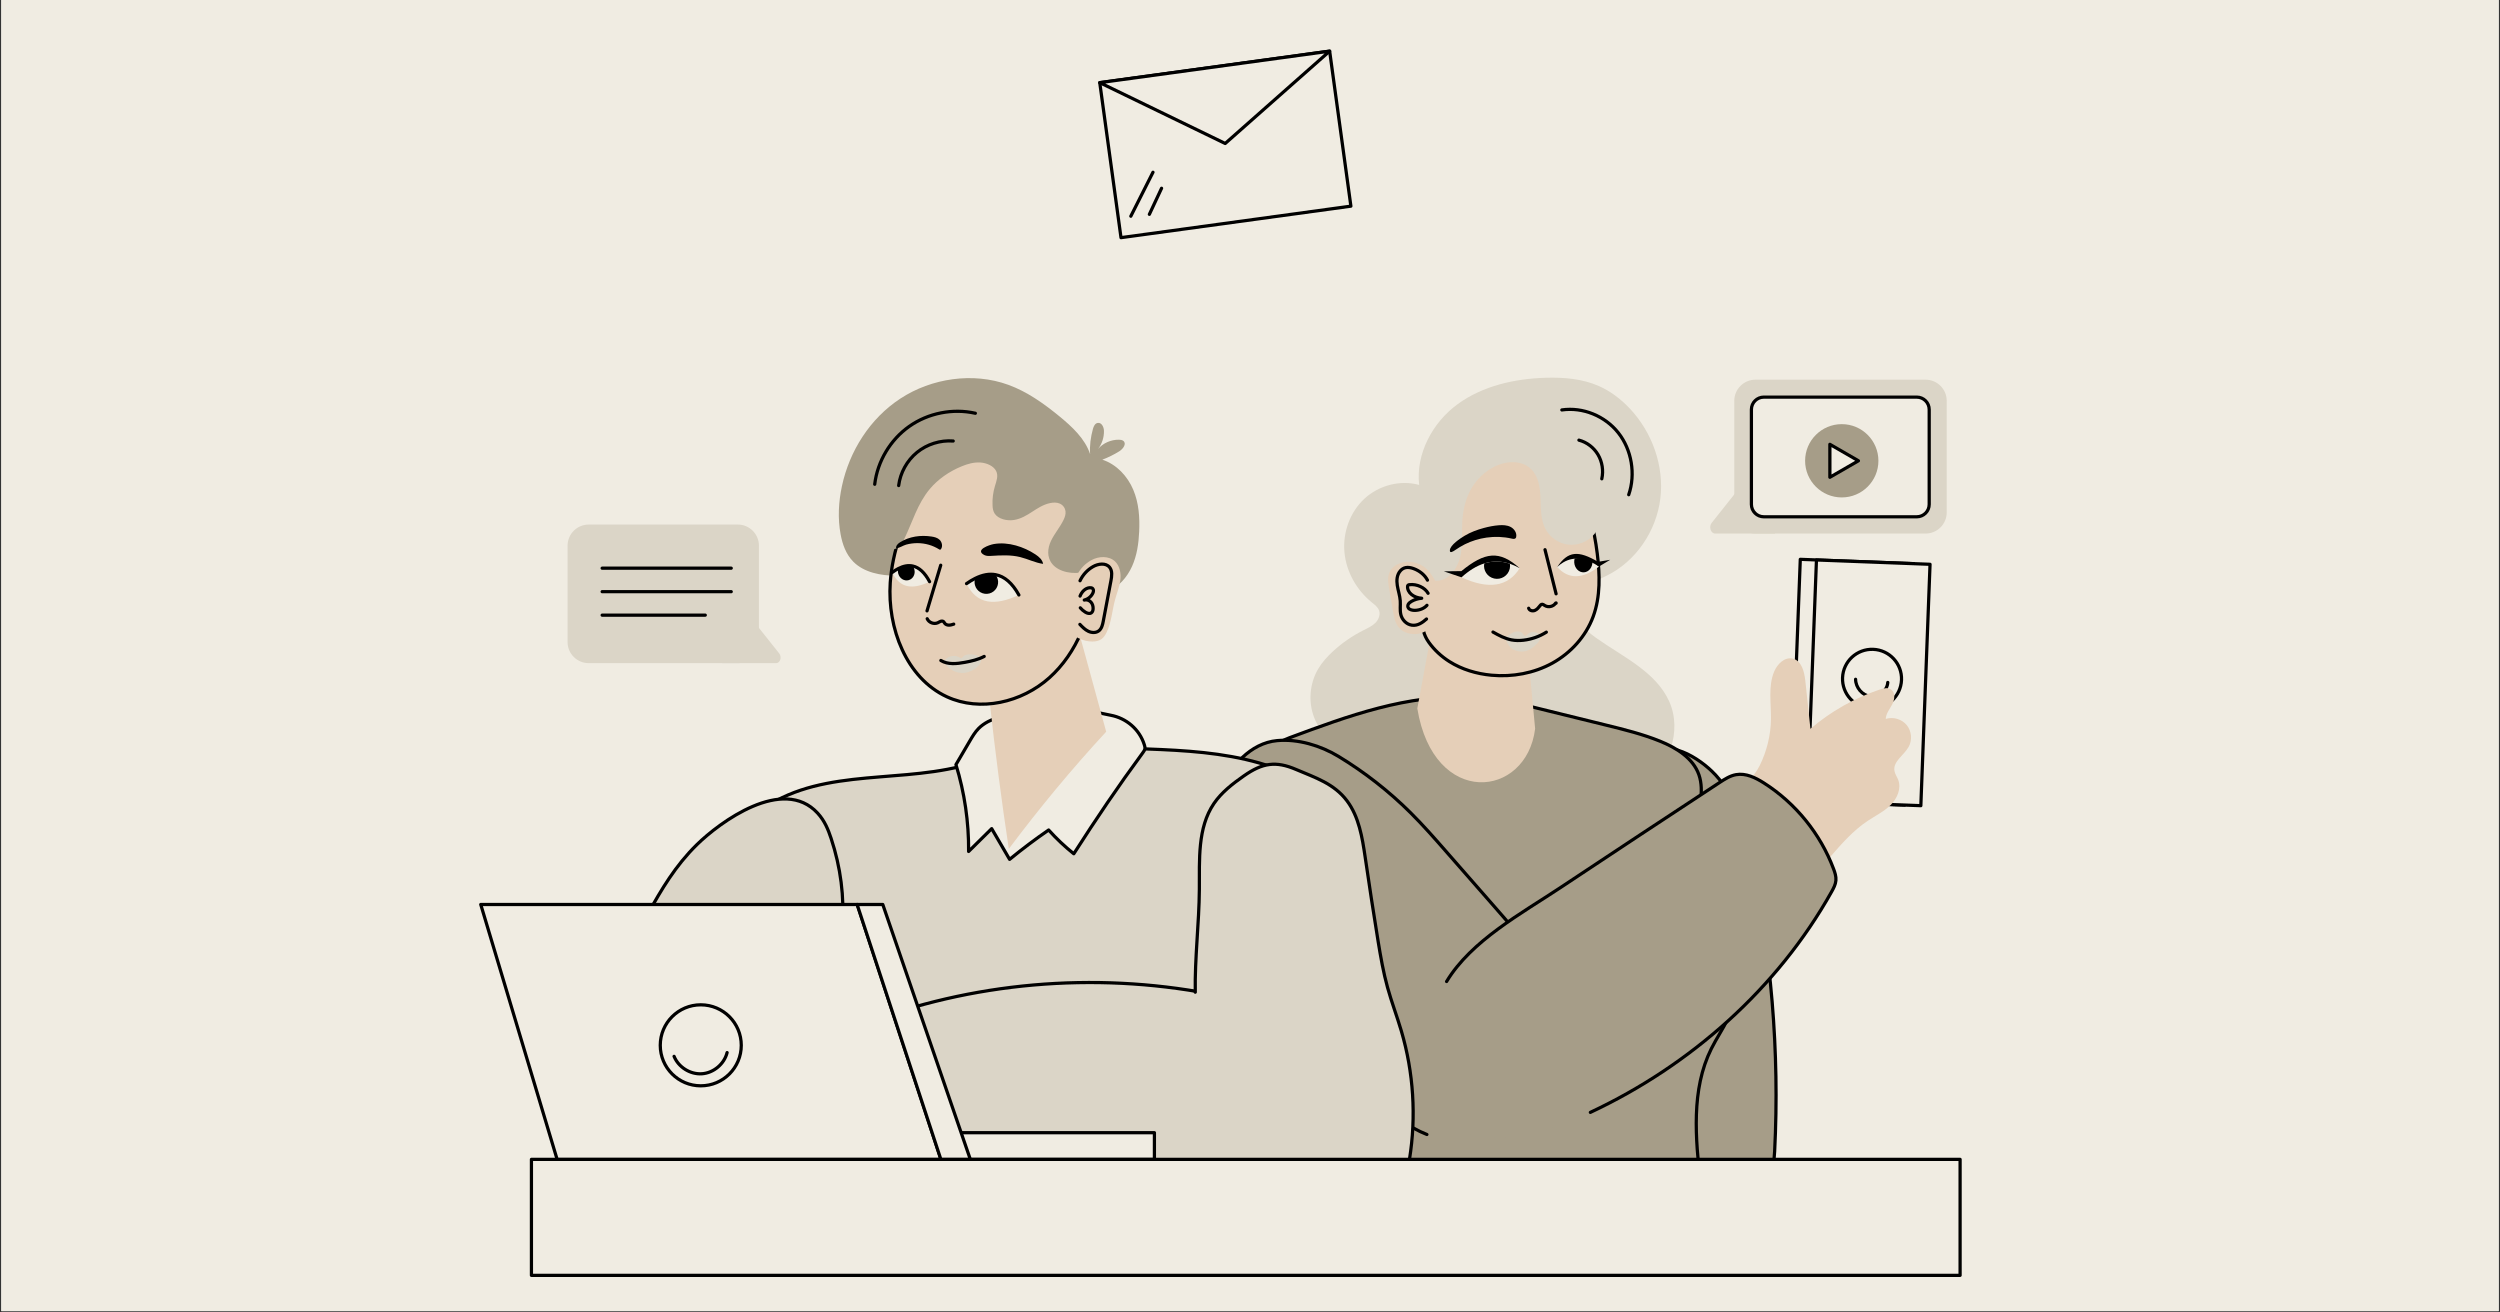 <svg xmlns="http://www.w3.org/2000/svg" xmlns:xlink="http://www.w3.org/1999/xlink" width="1200" viewBox="0 0 900 472.5" height="630" preserveAspectRatio="xMidYMid meet"><rect x="0" y="0" width="900" height="472.5" fill="#333333" stroke="none"/><defs><clipPath id="e946522597"><path d="M 0.477 0 L 899.523 0 L 899.523 472 L 0.477 472 Z M 0.477 0 " clip-rule="nonzero"></path></clipPath></defs><g clip-path="url(#e946522597)"><path fill="#ffffff" d="M 0.477 0 L 899.523 0 L 899.523 472 L 0.477 472 Z M 0.477 0 " fill-opacity="1" fill-rule="nonzero"></path><path fill="#f0ece2" d="M 0.477 0 L 899.523 0 L 899.523 472 L 0.477 472 Z M 0.477 0 " fill-opacity="1" fill-rule="nonzero"></path></g><path stroke-linecap="round" transform="matrix(0.583, 0, 0, 0.583, 610.071, 346.891)" fill-opacity="1" fill="#a69d88" fill-rule="nonzero" stroke-linejoin="round" d="M 10.57 -118.851 C 24.381 -105.664 29.872 -86.162 34.008 -67.518 C 47.323 -7.429 52.512 54.457 49.401 115.921 C 49.092 121.961 48.415 128.639 43.924 132.688 C 40.974 135.349 36.918 136.335 33.002 137.019 C 10.202 140.968 -13.839 137.394 -34.501 126.976 C -40.602 123.892 -46.723 119.91 -49.666 113.742 C -51.926 109.009 -52.033 103.572 -52.086 98.329 C -52.516 51.595 -51.436 4.847 -48.848 -41.814 C -47.259 -70.441 -44.759 -100.2 -30.231 -124.912 C -20.792 -140.968 -0.089 -129.022 10.57 -118.851 Z M 10.57 -118.851 " stroke="#000000" stroke-width="2" stroke-opacity="1" stroke-miterlimit="4"></path><path fill="#dbd5c7" d="M 590.68 282.535 C 600.969 277.047 605.711 263.074 600.891 252.457 C 596.027 241.746 584.199 236.469 574.613 229.648 C 572.281 227.992 570.004 226.156 568.457 223.75 C 566.914 221.344 566.184 218.266 567.148 215.574 C 568.758 211.09 574.023 209.391 578.305 207.305 C 588.918 202.129 596.312 191.16 597.73 179.438 C 599.148 167.719 594.77 155.562 586.652 146.992 C 583.488 143.652 579.758 140.801 575.547 138.953 C 569.625 136.352 563 135.805 556.535 135.992 C 545.324 136.312 533.859 138.879 524.785 145.469 C 515.711 152.055 509.625 163.438 510.895 174.578 C 504.082 172.672 496.383 174.727 491.191 179.531 C 486.004 184.336 483.375 191.672 483.992 198.719 C 484.605 205.766 488.355 212.414 493.855 216.867 C 494.875 217.695 496.008 218.523 496.457 219.758 C 497.023 221.328 496.27 223.121 495.078 224.289 C 493.887 225.457 492.324 226.148 490.832 226.895 C 486.871 228.887 483.184 231.43 479.918 234.43 C 477.859 236.324 475.949 238.414 474.531 240.828 C 471.469 246.035 470.918 252.652 473.09 258.293 C 475.258 263.934 480.094 268.48 485.859 270.293 C 495.707 273.395 505.176 279.996 514.688 284.012 C 537.266 293.543 563.797 293.238 586.148 283.188 C 587.434 282.609 589.438 283.199 590.68 282.535 Z M 590.68 282.535 " fill-opacity="1" fill-rule="nonzero"></path><path stroke-linecap="round" transform="matrix(0.583, 0, -0, 0.583, 575.575, 162.291)" fill="none" stroke-linejoin="round" d="M -22.831 -25.237 C -9.899 -27.111 3.806 -21.551 12.055 -11.089 C 20.311 -0.619 22.83 14.384 18.463 27.11 " stroke="#000000" stroke-width="2" stroke-opacity="1" stroke-miterlimit="4"></path><path stroke-linecap="round" transform="matrix(0.583, 0, -0, 0.583, 572.858, 165.411)" fill="none" stroke-linejoin="round" d="M -7.625 -11.938 C -2.777 -10.686 1.548 -7.396 4.157 -2.985 C 6.766 1.425 7.626 6.902 6.502 11.944 " stroke="#000000" stroke-width="2" stroke-opacity="1" stroke-miterlimit="4"></path><path stroke-linecap="round" transform="matrix(0.583, 0, 0, 0.583, 535.131, 342.186)" fill-opacity="1" fill="#a69d88" fill-rule="nonzero" stroke-linejoin="round" d="M 132.216 144.149 C 129.078 115.964 126.236 85.957 138.88 60.575 C 142.044 54.219 146.107 48.34 149.171 41.931 C 157.806 23.883 157.745 1.914 149.023 -16.087 C 142.145 -30.273 130.118 -42.468 128.053 -58.095 C 126.531 -69.573 130.714 -80.95 132.196 -92.434 C 132.893 -97.824 132.967 -103.435 131.163 -108.564 C 127.55 -118.855 117.246 -125.17 107.136 -129.266 C 96.315 -133.651 84.925 -136.46 73.582 -139.249 C 57.445 -143.224 41.308 -147.2 25.178 -151.169 C 13.352 -154.085 1.988 -155.681 -10.173 -156.344 C -48.4 -158.423 -85.541 -144.84 -121.408 -131.465 C -121.522 -131.418 -121.636 -131.378 -121.757 -131.331 C -142.929 -123.434 -157.034 -103.288 -157.215 -80.688 C -157.805 -6.071 -153.461 68.271 -140.394 141.849 C -139.054 149.411 -129.453 149.773 -121.777 150.142 C -73.95 152.455 -26.122 154.761 21.705 157.074 C 35.703 157.751 49.748 158.422 63.7 157.141 C 77.282 155.894 90.617 152.81 103.904 149.733 C 113.163 147.588 122.958 146.294 132.216 144.149 Z M 132.216 144.149 " stroke="#000000" stroke-width="2" stroke-opacity="1" stroke-miterlimit="4"></path><path fill="#e5cfb8" d="M 515.047 229.047 C 515.047 229.047 510.234 255.051 510.234 255.051 C 516.105 290.938 549.523 287.531 552.648 262.336 C 552.648 262.336 550.32 237.715 550.32 237.715 C 550.32 237.715 515.047 229.047 515.047 229.047 Z M 515.047 229.047 " fill-opacity="1" fill-rule="nonzero"></path><path fill="#e5cfb8" d="M 521.754 238.117 C 526.285 240.992 531.578 242.551 536.918 243.055 C 544.453 243.762 552.234 242.355 558.859 238.695 C 565.48 235.039 570.887 229.082 573.512 221.984 C 576.176 214.789 575.945 206.855 574.992 199.242 C 573.93 190.797 571.965 182.301 567.598 174.996 C 563.23 167.688 556.184 161.66 547.824 160.055 C 538.105 158.191 527.844 162.664 521.254 170.047 C 514.664 177.43 511.414 187.332 510.512 197.188 C 509.719 205.867 510.832 214.352 511.832 222.953 C 512.219 226.258 512.371 228.375 514.391 231.211 C 516.355 233.965 518.898 236.309 521.754 238.117 Z M 521.754 238.117 " fill-opacity="1" fill-rule="nonzero"></path><path stroke-linecap="round" transform="matrix(0.583, 0, -0, 0.583, 542.949, 209.374)" fill="none" stroke-linejoin="round" d="M -55.678 -20.897 C -57.027 -6 -55.119 8.561 -53.398 23.322 C -52.732 29.001 -52.469 32.628 -49.002 37.494 C -45.628 42.219 -41.263 46.24 -36.361 49.343 C -28.582 54.274 -19.497 56.953 -10.333 57.808 C 2.6 59.018 15.954 56.6 27.322 50.321 C 38.684 44.036 47.959 33.809 52.46 21.626 C 57.028 9.275 56.629 -4.341 54.982 -17.406 C 53.16 -31.9 49.784 -46.481 42.284 -59.015 " stroke="#000000" stroke-width="2" stroke-opacity="1" stroke-miterlimit="4"></path><path fill="#dbd5c7" d="M 520.02 208.402 C 523.418 206.75 525.301 202.93 525.938 199.176 C 526.57 195.422 526.207 191.574 526.422 187.773 C 526.66 183.531 527.656 179.273 529.824 175.637 C 531.695 172.504 534.422 169.902 537.621 168.188 C 541.883 165.902 547.66 165.457 551.148 168.824 C 553.848 171.426 554.445 175.516 554.586 179.281 C 554.727 183.047 554.602 187.004 556.324 190.348 C 557.941 193.48 561.176 195.703 564.652 196.074 C 568.129 196.445 571.754 194.957 573.984 192.238 C 576.539 189.117 577.152 184.785 576.852 180.746 C 576.141 171.141 570.578 162.031 562.398 157.074 C 554.219 152.117 543.641 151.445 534.91 155.328 C 529.5 157.73 524.918 161.695 520.723 165.898 C 517.777 168.852 514.941 172.004 513.059 175.738 C 511.91 178.02 511.141 180.473 510.449 182.934 C 508.652 189.355 507.59 196.305 509.074 202.922 C 510.098 207.5 515.621 210.535 520.02 208.402 Z M 520.02 208.402 " fill-opacity="1" fill-rule="nonzero"></path><path fill="#000000" d="M 544.242 193.902 C 544.738 194.02 545.367 194.109 545.668 193.695 C 545.754 193.574 545.797 193.43 545.828 193.285 C 546.117 191.855 545.145 190.395 543.855 189.715 C 542.562 189.031 541.035 188.98 539.582 189.09 C 537.766 189.227 535.969 189.59 534.211 190.059 C 531.793 190.703 529.41 191.586 527.258 192.875 C 525.836 193.73 522.043 196.184 521.949 198.094 C 521.887 199.363 523.145 198.504 523.816 198.055 C 524.969 197.289 526.113 196.547 527.359 195.934 C 529.801 194.73 532.438 193.918 535.133 193.535 C 538.156 193.102 541.262 193.207 544.242 193.902 Z M 544.242 193.902 " fill-opacity="1" fill-rule="nonzero"></path><path stroke-linecap="round" transform="matrix(0.583, 0, -0, 0.583, 558.197, 205.833)" fill="none" stroke-linejoin="round" d="M -3.42 -13.617 C -1.185 -4.527 1.091 4.55 3.42 13.619 " stroke="#000000" stroke-width="2" stroke-opacity="1" stroke-miterlimit="4"></path><path stroke-linecap="round" transform="matrix(0.583, 0, -0, 0.583, 555.293, 218.561)" fill="none" stroke-linejoin="round" d="M -8.527 0.69 C -8.098 2.151 -6.127 2.633 -4.719 2.049 C -3.318 1.466 -2.346 0.185 -1.401 -1.009 C -1.187 -1.277 -0.952 -1.559 -0.631 -1.686 C 0.1 -1.968 0.824 -1.365 1.488 -0.956 C 3.587 0.357 6.671 -0.314 8.044 -2.366 C 8.125 -2.487 8.239 -2.634 8.386 -2.601 C 8.527 -2.561 8.406 -2.272 8.326 -2.393 " stroke="#000000" stroke-width="2" stroke-opacity="1" stroke-miterlimit="4"></path><path fill="#dbd5c7" d="M 554.898 229.156 C 554.387 228.277 553.445 227.66 552.434 227.543 C 551.426 227.43 550.367 227.816 549.672 228.559 C 549.504 228.742 549.32 228.961 549.074 228.969 C 548.695 228.984 548.5 228.551 548.293 228.234 C 547.637 227.238 546.168 227.133 545.051 227.562 C 543.934 227.988 543.012 228.805 541.949 229.344 C 542.262 231.227 543.293 233.043 544.988 233.91 C 546.688 234.773 548.797 234.781 550.5 233.926 C 551.293 233.531 551.988 232.969 552.641 232.371 C 553.285 231.781 553.91 231.141 554.281 230.352 C 554.434 230.031 554.836 229.508 554.898 229.156 Z M 554.898 229.156 " fill-opacity="1" fill-rule="nonzero"></path><path stroke-linecap="round" transform="matrix(0.583, 0, -0, 0.583, 547.076, 229.084)" fill="none" stroke-linejoin="round" d="M -16.47 -2.659 C -12.849 -0.616 -9.121 1.414 -5.038 2.191 C -2.604 2.659 -0.096 2.658 2.364 2.383 C 7.358 1.825 12.225 0.114 16.468 -2.583 " stroke="#000000" stroke-width="2" stroke-opacity="1" stroke-miterlimit="4"></path><path fill="#f0ece2" d="M 526.133 207.836 C 532.887 201.738 539.836 199.84 547.082 204.562 C 542.832 211.344 535.766 212.262 526.133 207.836 Z M 526.133 207.836 " fill-opacity="1" fill-rule="nonzero"></path><path fill="#000000" d="M 547.086 204.562 C 545.898 203.879 544.723 203.348 543.566 202.961 C 540.371 201.879 537.297 201.898 534.332 202.832 C 531.508 203.719 528.777 205.441 526.133 207.836 C 526.133 207.836 519.77 205.68 519.77 205.68 C 519.77 205.68 526.094 205.598 526.094 205.598 C 534.586 198.668 539.809 198.004 547.086 204.562 Z M 547.086 204.562 " fill-opacity="1" fill-rule="nonzero"></path><path fill="#000000" d="M 543.508 204.734 C 542.934 207.262 540.422 208.84 537.898 208.27 C 535.43 207.711 533.859 205.305 534.332 202.832 C 537.297 201.898 540.371 201.879 543.566 202.961 C 543.656 203.531 543.645 204.133 543.508 204.734 Z M 543.508 204.734 " fill-opacity="1" fill-rule="nonzero"></path><path fill="#f0ece2" d="M 575.648 203.941 C 569.934 200.211 564.801 199.66 560.594 204.117 C 564.695 208.68 569.742 208.48 575.648 203.941 Z M 575.648 203.941 " fill-opacity="1" fill-rule="nonzero"></path><path fill="#000000" d="M 560.598 204.117 C 561.301 203.457 562.02 202.906 562.758 202.473 C 564.781 201.258 566.91 200.887 569.121 201.215 C 571.227 201.527 573.41 202.477 575.648 203.941 C 575.648 203.941 579.68 201.523 579.68 201.523 C 579.68 201.523 575.293 202.258 575.293 202.258 C 568.234 198.117 564.508 198.273 560.598 204.117 Z M 560.598 204.117 " fill-opacity="1" fill-rule="nonzero"></path><path fill="#000000" d="M 566.723 202.453 C 566.84 204.535 568.398 206.141 570.207 206.039 C 571.977 205.938 573.324 204.25 573.27 202.223 C 571.324 201.07 569.203 200.625 566.879 201.035 C 566.754 201.477 566.695 201.957 566.723 202.453 Z M 566.723 202.453 " fill-opacity="1" fill-rule="nonzero"></path><path fill="#e5cfb8" d="M 515.367 225.387 C 514.266 226.723 512.613 227.777 510.637 228.141 C 508.664 228.504 506.371 228.113 504.746 226.965 C 502.516 225.383 501.961 222.84 501.566 220.539 C 501.074 217.684 500.578 214.828 500.086 211.973 C 499.742 209.977 499.406 207.891 500.203 206.062 C 500.988 204.27 502.887 202.887 505.184 202.43 C 507.484 201.977 510.129 202.465 512.129 203.711 C 514.398 205.129 515.684 207.312 516.875 209.402 C 516.367 210.777 516.805 212.457 516.957 213.934 C 517.328 217.621 517.789 222.449 515.367 225.387 Z M 515.367 225.387 " fill-opacity="1" fill-rule="nonzero"></path><path stroke-linecap="round" transform="matrix(0.583, 0, -0, 0.583, 508.31, 214.766)" fill="none" stroke-linejoin="round" d="M 9.56 -10.133 C 7.971 -13.271 4.752 -15.938 0.91 -17.304 C -0.632 -17.853 -2.349 -18.201 -3.897 -17.879 C -5.298 -17.597 -6.418 -16.792 -7.229 -15.847 C -9.366 -13.366 -9.56 -10.013 -9.063 -6.856 C -8.572 -3.705 -7.458 -0.568 -7.236 2.583 C -7.027 5.479 -7.569 8.362 -6.851 11.238 C -6.14 14.114 -3.651 17.136 -0.098 17.658 C 3.576 18.2 6.599 15.96 8.978 13.847 " stroke="#000000" stroke-width="2" stroke-opacity="1" stroke-miterlimit="4"></path><path stroke-linecap="round" transform="matrix(0.583, 0, -0, 0.583, 510.362, 214.952)" fill="none" stroke-linejoin="round" d="M 6.424 -2.341 C 4.512 -5.866 -0.584 -8.225 -5.069 -7.653 C -5.397 -7.613 -5.732 -7.553 -5.947 -7.358 C -6.141 -7.184 -6.195 -6.936 -6.221 -6.694 C -6.429 -4.877 -5.449 -2.94 -3.779 -1.58 C -2.11 -0.213 0.197 0.591 2.476 0.718 C 0.157 0.906 -2.055 1.591 -3.879 2.677 C -4.663 3.147 -5.387 3.71 -5.795 4.435 C -6.197 5.159 -6.237 6.077 -5.687 6.808 C -4.883 7.88 -3.159 8.228 -1.678 8.194 C 1.292 8.133 4.081 6.959 5.736 5.068 " stroke="#000000" stroke-width="2" stroke-opacity="1" stroke-miterlimit="4"></path><path fill="#a69d88" d="M 570.168 379.125 C 568.688 387.004 567.145 395.062 563.109 401.988 C 559.07 408.918 551.98 414.617 543.965 414.746 C 539.801 414.812 535.781 413.41 531.723 412.473 C 525.715 411.082 519.445 410.676 513.695 408.449 C 510.48 407.203 507.508 405.414 504.566 403.613 C 490.059 394.711 475.93 385.195 462.23 375.094 C 453.488 368.648 444.676 361.684 439.48 352.145 C 435.121 344.137 433.645 334.883 433.039 325.781 C 432.113 311.844 433.164 297.449 438.898 284.711 C 442.863 275.902 450.125 267.461 459.746 266.582 C 467.242 265.898 475.414 268.371 481.848 272.27 C 491.262 277.973 499.996 284.801 507.801 292.559 C 512.359 297.086 516.594 301.922 520.824 306.758 C 526.371 313.094 531.918 319.43 537.465 325.762 C 548.559 338.438 559.816 351.355 566.719 366.719 C 568.547 370.785 570.988 374.742 570.168 379.125 Z M 570.168 379.125 " fill-opacity="1" fill-rule="nonzero"></path><path stroke-linecap="round" transform="matrix(0.578, 0.071, -0.071, 0.578, 499.185, 338.244)" fill="none" stroke-linejoin="round" d="M 39.402 116.557 C 33.665 115.107 28.227 112.681 22.84 110.229 C -3.736 98.098 -29.794 84.844 -55.243 70.501 C -71.483 61.351 -87.952 51.329 -98.79 36.166 C -107.898 23.437 -112.349 7.982 -115.284 -7.395 C -119.776 -30.944 -120.997 -55.684 -113.893 -78.583 C -108.982 -94.424 -98.37 -110.316 -82.165 -113.826 C -69.545 -116.557 -55.107 -114.055 -43.332 -108.759 C -26.103 -101.013 -9.797 -91.215 5.122 -79.626 C 13.834 -72.867 22.059 -65.508 30.277 -58.162 C 41.051 -48.529 51.825 -38.896 62.598 -29.27 C 84.146 -10.004 106.026 9.653 120.998 34.38 " stroke="#000000" stroke-width="2" stroke-opacity="1" stroke-miterlimit="4"></path><path stroke-linecap="round" transform="matrix(0.58, -0.051, 0.051, 0.58, 666.89, 245.59)" fill-opacity="1" fill="#f0ece2" fill-rule="nonzero" stroke-linejoin="round" d="M 25.49 78.498 C 25.49 78.498 -44.233 69.679 -44.233 69.679 C -44.233 69.679 -25.488 -78.498 -25.488 -78.498 C -25.488 -78.498 44.235 -69.679 44.235 -69.679 C 44.235 -69.679 25.49 78.498 25.49 78.498 Z M 25.49 78.498 " stroke="#000000" stroke-width="2" stroke-opacity="1" stroke-miterlimit="4"></path><path stroke-linecap="round" transform="matrix(0.58, -0.051, 0.051, 0.58, 672.712, 245.814)" fill-opacity="1" fill="#f0ece2" fill-rule="nonzero" stroke-linejoin="round" d="M 25.493 78.496 C 25.493 78.496 -44.229 69.677 -44.229 69.677 C -44.229 69.677 -25.492 -78.494 -25.492 -78.494 C -25.492 -78.494 44.231 -69.676 44.231 -69.676 C 44.231 -69.676 25.493 78.496 25.493 78.496 Z M 25.493 78.496 " stroke="#000000" stroke-width="2" stroke-opacity="1" stroke-miterlimit="4"></path><path stroke-linecap="round" transform="matrix(0.58, -0.051, 0.051, 0.58, 673.93, 244.377)" fill-opacity="1" fill="#f0ece2" fill-rule="nonzero" stroke-linejoin="round" d="M 18.098 2.286 C 16.833 12.283 7.707 19.365 -2.29 18.1 C -12.287 16.835 -19.362 7.703 -18.098 -2.287 C -16.833 -12.285 -7.707 -19.36 2.291 -18.102 C 12.288 -16.837 19.363 -7.705 18.098 2.286 Z M 18.098 2.286 " stroke="#000000" stroke-width="2" stroke-opacity="1" stroke-miterlimit="4"></path><path stroke-linecap="round" transform="matrix(0.58, -0.051, 0.051, 0.58, 673.911, 247.649)" fill="none" stroke-linejoin="round" d="M -9.627 -6.207 C -10.027 -1.101 -6.367 4.139 -1.349 5.17 C 3.668 6.208 9.277 2.553 10.024 -2.516 " stroke="#000000" stroke-width="2" stroke-opacity="1" stroke-miterlimit="4"></path><path fill="#e5cfb8" d="M 637.551 258.953 C 637.637 253.164 636.477 247.102 638.703 241.754 C 639.84 239.023 642.508 236.414 645.391 237.098 C 648.609 237.859 649.578 241.898 649.93 245.188 C 650.535 250.918 651.145 256.645 651.754 262.371 C 659.039 256.148 667.523 251.332 676.605 248.27 C 677.969 247.809 679.574 247.414 680.77 248.219 C 682.387 249.309 682.121 251.801 681.223 253.527 C 680.32 255.258 678.949 256.867 678.875 258.812 C 681.527 257.957 684.656 258.879 686.422 261.031 C 688.191 263.188 688.477 266.438 687.121 268.867 C 685.43 271.891 681.414 274.117 682.004 277.527 C 682.203 278.68 682.938 279.66 683.355 280.75 C 684.551 283.859 682.996 287.445 680.637 289.797 C 678.277 292.145 675.211 293.625 672.434 295.469 C 661.945 302.434 655.754 314.508 645.41 321.691 C 644.34 322.438 643.164 323.145 641.859 323.219 C 639.047 323.383 637.004 320.688 635.512 318.297 C 630.824 310.773 620.965 297.191 625.031 287.844 C 626.949 283.438 631.324 280.023 633.512 275.574 C 636.043 270.418 637.465 264.703 637.551 258.953 Z M 637.551 258.953 " fill-opacity="1" fill-rule="nonzero"></path><path fill="#a69d88" d="M 513.012 381.336 C 513.012 390.984 516.023 401.676 524.375 406.504 C 527.809 408.492 531.816 409.273 535.777 409.52 C 548.488 410.305 560.949 405.891 572.484 400.492 C 608.629 383.57 639.949 355.844 659.445 321.02 C 660.156 319.75 660.867 318.422 660.988 316.973 C 661.105 315.547 660.645 314.141 660.141 312.801 C 655.406 300.156 646.473 289.129 635.09 281.871 C 632.062 279.941 628.559 278.215 625.023 278.844 C 622.863 279.23 620.961 280.461 619.125 281.664 C 599.945 294.234 580.797 306.863 561.691 319.547 C 547.723 328.82 529.637 338.566 520.715 353.324 C 515.648 361.695 513.012 371.562 513.012 381.336 Z M 513.012 381.336 " fill-opacity="1" fill-rule="nonzero"></path><path stroke-linecap="round" transform="matrix(0.58, -0.051, 0.051, 0.58, 591.411, 340.151)" fill="none" stroke-linejoin="round" d="M -41.385 100.336 C 22.944 76.811 80.634 34.091 119.182 -22.532 C 120.588 -24.597 122.002 -26.761 122.426 -29.221 C 122.84 -31.641 122.262 -34.114 121.601 -36.48 C 115.397 -58.8 101.773 -78.997 83.397 -93.109 C 78.51 -96.861 72.777 -100.337 66.639 -99.784 C 62.888 -99.452 59.452 -97.633 56.133 -95.851 C 21.46 -77.228 -13.167 -58.5 -47.73 -39.673 C -73 -25.9 -105.38 -11.949 -122.841 11.948 " stroke="#000000" stroke-width="2" stroke-opacity="1" stroke-miterlimit="4"></path><path fill="#dbd5c7" d="M 265.598 238.738 C 265.598 238.738 211.945 238.738 211.945 238.738 C 207.738 238.738 204.324 235.328 204.324 231.121 C 204.324 231.121 204.324 196.453 204.324 196.453 C 204.324 192.246 207.738 188.836 211.945 188.836 C 211.945 188.836 265.598 188.836 265.598 188.836 C 269.805 188.836 273.215 192.246 273.215 196.453 C 273.215 196.453 273.215 231.121 273.215 231.121 C 273.215 235.328 269.805 238.738 265.598 238.738 Z M 265.598 238.738 " fill-opacity="1" fill-rule="nonzero"></path><path fill="#dbd5c7" d="M 259.965 238.738 C 259.965 238.738 279.402 238.738 279.402 238.738 C 280.84 238.738 281.559 236.551 280.543 235.27 C 280.543 235.27 269.113 220.887 269.113 220.887 C 269.113 220.887 259.965 238.738 259.965 238.738 Z M 259.965 238.738 " fill-opacity="1" fill-rule="nonzero"></path><path stroke-linecap="round" transform="matrix(0.583, 0, 0, 0.583, 204.18, 188.691)" fill="none" stroke-linejoin="round" d="M 21.607 27.199 C 21.607 27.199 101.306 27.199 101.306 27.199 " stroke="#000000" stroke-width="2" stroke-opacity="1" stroke-miterlimit="4"></path><path stroke-linecap="round" transform="matrix(0.583, 0, 0, 0.583, 204.18, 188.691)" fill="none" stroke-linejoin="round" d="M 21.607 41.7 C 21.607 41.7 101.306 41.7 101.306 41.7 " stroke="#000000" stroke-width="2" stroke-opacity="1" stroke-miterlimit="4"></path><path stroke-linecap="round" transform="matrix(0.583, 0, 0, 0.583, 204.18, 188.691)" fill="none" stroke-linejoin="round" d="M 21.607 56.201 C 21.607 56.201 85.276 56.201 85.276 56.201 " stroke="#000000" stroke-width="2" stroke-opacity="1" stroke-miterlimit="4"></path><path stroke-linecap="round" transform="matrix(0.583, 0, 0, 0.583, 376.578, 350.216)" fill-opacity="1" fill="#dbd5c7" fill-rule="nonzero" stroke-linejoin="round" d="M 142.932 128.275 C 140.518 132.022 135.457 132.787 131.012 133.162 C 107.44 135.126 83.795 136.038 60.156 136.957 C -8.669 139.612 -77.487 142.273 -146.311 144.935 C -155.999 145.31 -167.081 144.271 -173.758 137.245 C -174.382 137.889 -175.012 138.525 -175.635 139.169 C -179.644 80.427 -181.019 21.511 -179.752 -37.351 C -179.336 -56.82 -178.612 -76.409 -174.482 -95.442 C -173.939 -97.95 -173.289 -100.524 -171.693 -102.522 C -170.359 -104.184 -168.475 -105.304 -166.605 -106.316 C -127.587 -127.314 -78.144 -115.736 -37.134 -132.509 C -24.772 -137.571 -12.296 -145.308 0.871 -143.075 C 47.981 -135.084 95.004 -142.552 140.15 -126.905 C 139.318 -111.861 139.781 -99.109 139.989 -84.045 C 140.968 -13.699 181.018 69.117 142.932 128.275 Z M 142.932 128.275 " stroke="#000000" stroke-width="2" stroke-opacity="1" stroke-miterlimit="4"></path><path stroke-linecap="round" transform="matrix(0.583, 0, 0, 0.583, 378.184, 281.587)" fill-opacity="1" fill="#f0ece2" fill-rule="nonzero" stroke-linejoin="round" d="M -25.254 47.658 C -17.478 41.282 -9.439 35.228 -1.153 29.523 C 3.607 34.826 8.809 39.74 14.374 44.198 C 28.131 22.711 41.861 2.378 56.985 -18.164 C 57.582 -18.968 58.199 -19.826 58.306 -20.825 C 58.393 -21.576 58.172 -22.327 57.944 -23.044 C 57.931 -23.105 57.911 -23.165 57.89 -23.225 C 54.92 -32.645 46.849 -39.53 37.134 -41.347 C 30.98 -42.5 24.859 -44.035 18.671 -45.007 C 1.757 -47.662 -15.808 -46.006 -31.925 -40.247 C -36.47 -38.625 -41.016 -36.607 -44.401 -33.174 C -46.62 -30.922 -48.25 -28.16 -49.845 -25.431 C -52.694 -20.57 -55.544 -15.71 -58.393 -10.849 C -53.07 6.487 -50.422 24.642 -50.569 42.777 C -50.569 42.777 -36.323 28.685 -36.323 28.685 C -32.75 34.94 -28.828 41.403 -25.254 47.658 Z M -25.254 47.658 " stroke="#000000" stroke-width="2" stroke-opacity="1" stroke-miterlimit="4"></path><path fill="#e5cfb8" d="M 398.227 263.418 C 395.543 253.609 392.855 243.801 390.172 233.992 C 389.293 230.785 388.414 227.574 387.395 224.406 C 376.414 230.633 365.488 237.875 357.812 247.898 C 357.195 248.703 356.586 249.555 356.355 250.543 C 356.16 251.387 356.25 252.266 356.344 253.125 C 358.262 270.66 360.535 288.156 363.172 305.598 C 374.188 290.902 385.766 276.91 398.227 263.418 Z M 398.227 263.418 " fill-opacity="1" fill-rule="nonzero"></path><path fill="#dbd5c7" d="M 631.957 192.082 C 631.957 192.082 693.203 192.082 693.203 192.082 C 697.41 192.082 700.82 188.672 700.82 184.465 C 700.82 184.465 700.82 144.301 700.82 144.301 C 700.82 140.094 697.41 136.684 693.203 136.684 C 693.203 136.684 631.957 136.684 631.957 136.684 C 627.75 136.684 624.34 140.094 624.34 144.301 C 624.34 144.301 624.34 184.465 624.34 184.465 C 624.34 188.672 627.75 192.082 631.957 192.082 Z M 631.957 192.082 " fill-opacity="1" fill-rule="nonzero"></path><path fill="#dbd5c7" d="M 639.047 192.082 C 639.047 192.082 617.473 192.082 617.473 192.082 C 615.875 192.082 615.074 189.652 616.203 188.234 C 616.203 188.234 628.891 172.262 628.891 172.262 C 628.891 172.262 639.047 192.082 639.047 192.082 Z M 639.047 192.082 " fill-opacity="1" fill-rule="nonzero"></path><path stroke-linecap="round" transform="matrix(0.583, 0, 0, 0.583, 662.508, 164.506)" fill-opacity="1" fill="#f0ece2" fill-rule="nonzero" stroke-linejoin="round" d="M 47.224 36.949 C 47.224 36.949 -47.224 36.949 -47.224 36.949 C -51.461 36.949 -54.893 33.51 -54.893 29.273 C -54.893 29.273 -54.893 -29.274 -54.893 -29.274 C -54.893 -33.511 -51.461 -36.95 -47.224 -36.95 C -47.224 -36.95 47.224 -36.95 47.224 -36.95 C 51.461 -36.95 54.894 -33.511 54.894 -29.274 C 54.894 -29.274 54.894 29.273 54.894 29.273 C 54.894 33.51 51.461 36.949 47.224 36.949 Z M 47.224 36.949 " stroke="#000000" stroke-width="2" stroke-opacity="1" stroke-miterlimit="4"></path><path fill="#a69d88" d="M 676.227 165.887 C 676.227 173.172 670.32 179.078 663.035 179.078 C 655.75 179.078 649.84 173.172 649.84 165.887 C 649.84 158.602 655.75 152.691 663.035 152.691 C 670.32 152.691 676.227 158.602 676.227 165.887 Z M 676.227 165.887 " fill-opacity="1" fill-rule="nonzero"></path><path stroke-linecap="round" transform="matrix(0.583, 0, 0, 0.583, 663.893, 165.886)" fill-opacity="1" fill="#f0ece2" fill-rule="nonzero" stroke-linejoin="round" d="M 8.812 0.001 C 8.812 0.001 -8.813 -10.175 -8.813 -10.175 C -8.813 -10.175 -8.813 10.178 -8.813 10.178 C -8.813 10.178 8.812 0.001 8.812 0.001 Z M 8.812 0.001 " stroke="#000000" stroke-width="2" stroke-opacity="1" stroke-miterlimit="4"></path><path stroke-linecap="round" transform="matrix(0.583, 0, 0, 0.583, 441.115, 51.98)" fill-opacity="1" fill="#f0ece2" fill-rule="nonzero" stroke-linejoin="round" d="M 77.537 38.14 C 77.537 38.14 -64.417 57.589 -64.417 57.589 C -64.417 57.589 -77.537 -38.14 -77.537 -38.14 C -77.537 -38.14 64.417 -57.588 64.417 -57.588 C 64.417 -57.588 77.537 38.14 77.537 38.14 Z M 77.537 38.14 " stroke="#000000" stroke-width="2" stroke-opacity="1" stroke-miterlimit="4"></path><path stroke-linecap="round" transform="matrix(0.583, 0, 0, 0.583, 437.294, 35.032)" fill-opacity="1" fill="#f0ece2" fill-rule="nonzero" stroke-linejoin="round" d="M -70.979 -9.053 C -70.979 -9.053 70.975 -28.501 70.975 -28.501 C 70.975 -28.501 6.481 28.504 6.481 28.504 C 6.481 28.504 -70.979 -9.053 -70.979 -9.053 Z M -70.979 -9.053 " stroke="#000000" stroke-width="2" stroke-opacity="1" stroke-miterlimit="4"></path><path stroke-linecap="round" transform="matrix(0.583, 0, 0, 0.583, 411.084, 69.925)" fill-opacity="1" fill="#f0ece2" fill-rule="nonzero" stroke-linejoin="round" d="M -6.841 13.571 C -6.841 13.571 6.842 -13.574 6.842 -13.574 " stroke="#000000" stroke-width="2" stroke-opacity="1" stroke-miterlimit="4"></path><path stroke-linecap="round" transform="matrix(0.583, 0, 0, 0.583, 415.97, 72.468)" fill-opacity="1" fill="#f0ece2" fill-rule="nonzero" stroke-linejoin="round" d="M -3.769 8.053 C -3.769 8.053 3.766 -8.05 3.766 -8.05 " stroke="#000000" stroke-width="2" stroke-opacity="1" stroke-miterlimit="4"></path><path fill="#a69d88" d="M 372.039 193.211 C 355.613 198.281 340.047 207.23 322.672 207.254 C 317.074 207.258 311.027 206.098 307.172 202.195 C 304.547 199.531 303.281 195.926 302.621 192.363 C 301.551 186.598 301.875 180.668 303.102 174.969 C 305.801 162.422 313.129 150.664 324.227 143.426 C 335.324 136.184 350.246 133.887 363.016 138.543 C 369.816 141.023 375.754 145.273 381.285 149.793 C 385.961 153.613 390.605 157.93 392.441 163.484 C 392.219 160.426 392.648 157.352 393.457 154.402 C 393.711 153.457 394.211 152.367 395.238 152.246 C 396.609 152.082 397.387 153.758 397.422 155.07 C 397.488 157.406 396.738 159.742 395.312 161.625 C 397.09 159.523 399.926 158.262 402.801 158.293 C 403.359 158.301 403.961 158.367 404.395 158.711 C 405.684 159.727 404.312 161.613 402.934 162.473 C 401.02 163.664 398.977 164.676 396.844 165.484 C 402.004 167.18 405.922 171.477 407.957 176.27 C 409.992 181.059 410.344 186.32 410.102 191.441 C 409.902 195.707 409.293 200.012 407.523 203.914 C 405.758 207.82 402.727 211.316 398.641 213.082 C 395.918 214.258 392.824 214.625 389.824 214.309 C 384.59 213.75 379.609 211.059 376.41 207.066 C 373.211 203.07 371.156 198.09 372.039 193.211 Z M 372.039 193.211 " fill-opacity="1" fill-rule="nonzero"></path><path fill="#e5cfb8" d="M 320.52 209.77 C 319.438 226.094 326.316 244.074 340.887 250.805 C 352.883 256.344 367.84 252.859 377.781 243.934 C 387.723 235.004 392.945 221.453 393.754 208.004 C 394.387 197.453 392.414 186.578 386.984 177.617 C 381.555 168.656 372.453 161.809 362.195 160.391 C 337.125 156.922 321.938 188.391 320.52 209.77 Z M 320.52 209.77 " fill-opacity="1" fill-rule="nonzero"></path><path stroke-linecap="round" transform="matrix(0.576, 0.091, -0.091, 0.576, 356.913, 208.269)" fill="none" stroke-linejoin="round" d="M -3.847 -82.58 C -47.276 -81.757 -64.611 -24.354 -61.297 12.276 C -58.767 40.24 -42.297 68.883 -15.797 76.397 C 6.021 82.58 30.446 72.673 44.914 54.883 C 59.38 37.087 64.61 12.718 62.385 -10.299 " stroke="#000000" stroke-width="2" stroke-opacity="1" stroke-miterlimit="4"></path><path fill="#dbd5c7" d="M 346.812 236.289 C 346.57 236.562 346.348 236.934 345.984 236.938 C 345.77 236.941 345.582 236.801 345.398 236.688 C 343.582 235.512 340.824 236.234 339.812 238.148 C 341.141 240.852 344.25 242.562 347.246 242.238 C 349.355 242.012 353.047 240.105 353.199 237.617 C 353.328 235.465 348.016 234.938 346.812 236.289 Z M 346.812 236.289 " fill-opacity="1" fill-rule="nonzero"></path><path stroke-linecap="round" transform="matrix(0.576, 0.091, -0.091, 0.576, 346.421, 237.604)" fill="none" stroke-linejoin="round" d="M -13.011 2.353 C -8.342 4.291 -3.009 2.859 1.763 1.184 C 5.711 -0.206 9.657 -1.778 13.014 -4.29 " stroke="#000000" stroke-width="2" stroke-opacity="1" stroke-miterlimit="4"></path><path stroke-linecap="round" transform="matrix(0.576, 0.091, -0.091, 0.576, 336.193, 211.695)" fill="none" stroke-linejoin="round" d="M 1.981 -14.578 C 0.657 -4.86 -0.661 4.856 -1.978 14.579 " stroke="#000000" stroke-width="2" stroke-opacity="1" stroke-miterlimit="4"></path><path stroke-linecap="round" transform="matrix(0.576, 0.091, -0.091, 0.576, 338.472, 224.295)" fill="none" stroke-linejoin="round" d="M -8.345 -1.368 C -6.954 0.823 -3.663 1.511 -1.502 0.064 C -0.962 -0.299 -0.493 -0.767 0.076 -1.074 C 0.651 -1.388 1.392 -1.512 1.937 -1.157 C 2.248 -0.948 2.458 -0.608 2.718 -0.336 C 3.422 0.387 4.534 0.592 5.527 0.435 C 6.528 0.284 7.445 -0.186 8.35 -0.641 " stroke="#000000" stroke-width="2" stroke-opacity="1" stroke-miterlimit="4"></path><path fill="#000000" d="M 354.332 199.805 C 355.121 200.215 356.059 200.168 356.949 200.113 C 360.391 199.895 363.895 199.715 367.246 200.543 C 370.043 201.23 372.664 202.609 375.516 202.992 C 375.277 201.508 374.016 200.422 372.762 199.59 C 370.605 198.16 368.219 197.07 365.723 196.375 C 363.133 195.656 360.363 195.391 357.703 195.871 C 356.297 196.125 350.773 197.938 354.332 199.805 Z M 354.332 199.805 " fill-opacity="1" fill-rule="nonzero"></path><path fill="#a69d88" d="M 351.254 157.273 C 346.863 157.941 343.012 159.816 339.262 161.664 C 337.055 162.75 334.84 163.84 332.832 165.137 C 329.871 167.047 327.434 169.574 325.34 172.395 C 323.734 174.559 322.34 176.836 321.199 179.211 C 320.02 181.676 319.117 184.242 318.547 186.875 C 317.98 189.477 317.777 192.125 317.891 194.801 C 317.938 195.844 317.648 196.746 318.762 197.449 C 319.805 198.105 321.57 197.953 322.559 197.48 C 324.098 196.742 324.898 195.332 325.555 193.977 C 328.496 187.934 330.262 181.371 334.73 176.039 C 337.641 172.562 341.648 169.727 346.309 167.832 C 348.344 167.008 350.586 166.352 352.93 166.5 C 355.273 166.652 357.73 167.777 358.613 169.578 C 359.477 171.332 358.715 173.207 358.184 174.969 C 357.5 177.227 357.207 179.582 357.316 181.945 C 357.359 182.965 357.492 184.02 358.117 184.941 C 359.402 186.84 362.484 187.594 365.004 187.199 C 367.527 186.801 369.609 185.523 371.574 184.25 C 373.535 182.977 375.543 181.645 378.016 181.113 C 379.152 180.867 380.438 180.816 381.52 181.293 C 382.73 181.828 383.445 182.945 383.582 184.027 C 383.715 185.109 383.355 186.168 382.883 187.152 C 381.633 189.777 379.602 192.09 378.359 194.719 C 377.117 197.344 376.781 200.555 378.812 203.035 C 381.27 206.031 386.492 206.91 390.492 205.832 C 391.766 205.492 392.938 204.996 394.02 204.395 C 394.707 204.012 395.359 203.586 395.98 203.133 C 397.461 202.043 398.773 200.777 399.973 199.484 C 402.598 196.656 404.945 193.379 404.637 189.332 C 404.527 187.91 404.168 186.477 403.727 185.074 C 402.547 181.312 400.766 177.762 398.066 174.855 C 397.805 174.57 397.535 174.293 397.258 174.016 C 395.48 172.258 393.441 170.66 391.402 169.086 C 387.742 166.258 383.973 163.414 379.496 161.57 C 375.609 159.969 371.359 159.188 367.164 158.422 C 365.77 158.168 364.359 157.914 362.945 157.691 C 359.016 157.07 355.062 156.699 351.254 157.273 Z M 351.254 157.273 " fill-opacity="1" fill-rule="nonzero"></path><path fill="#e5cfb8" d="M 392.926 201.641 C 395.582 200.18 399.207 200.039 401.41 202.117 C 403.176 203.789 403.625 206.469 403.316 208.879 C 403.004 211.293 402.055 213.566 401.418 215.914 C 400.352 219.844 400.141 224.043 398.352 227.703 C 397.902 228.621 397.332 229.52 396.496 230.105 C 395.527 230.777 394.301 230.969 393.125 230.953 C 390.391 230.914 387.688 229.82 385.695 227.945 C 386.129 219.031 383.695 206.711 392.926 201.641 Z M 392.926 201.641 " fill-opacity="1" fill-rule="nonzero"></path><path stroke-linecap="round" transform="matrix(0.576, 0.091, -0.091, 0.576, 393.485, 214.863)" fill="none" stroke-linejoin="round" d="M -9.469 -8.564 C -8.36 -12.418 -6.032 -15.907 -2.905 -18.416 C 0.005 -20.748 4.536 -22.101 7.294 -19.59 C 9.402 -17.669 9.465 -14.428 9.378 -11.578 C 9.378 -11.578 8.601 13.786 8.601 13.786 C 8.53 16.05 8.372 18.532 6.812 20.176 C 5.245 21.815 2.656 22.094 0.479 21.46 C -1.692 20.819 -3.548 19.421 -5.353 18.05 " stroke="#000000" stroke-width="2" stroke-opacity="1" stroke-miterlimit="4"></path><path stroke-linecap="round" transform="matrix(0.576, 0.091, -0.091, 0.576, 391.317, 216.127)" fill="none" stroke-linejoin="round" d="M -4.636 -1.939 C -4.033 -4.654 -2.247 -7.358 0.467 -7.97 C 1.115 -8.119 1.868 -8.123 2.395 -7.704 C 3.162 -7.105 3.143 -5.935 2.877 -4.997 C 2.222 -2.735 0.497 -0.807 -1.685 0.08 C -0.33 -0.582 1.383 -0.268 2.556 0.673 C 3.729 1.615 4.399 3.104 4.546 4.601 C 4.642 5.509 4.523 6.519 3.878 7.164 C 2.923 8.122 1.307 7.861 0.057 7.332 C -1.18 6.808 -2.339 6.088 -3.354 5.202 " stroke="#000000" stroke-width="2" stroke-opacity="1" stroke-miterlimit="4"></path><path fill="#000000" d="M 338.082 197.766 C 338.203 197.84 338.336 197.922 338.477 197.891 C 338.605 197.863 338.711 197.746 338.789 197.625 C 339.445 196.629 339.098 195.16 338.301 194.367 C 337.504 193.574 336.391 193.309 335.32 193.148 C 331.477 192.574 327.371 193.078 323.934 195.277 C 323.281 195.695 322.449 196.465 322.602 197.375 C 323.688 197.371 325.105 196.363 326.23 196.059 C 327.582 195.695 328.965 195.52 330.34 195.527 C 333.055 195.551 335.746 196.297 338.082 197.766 Z M 338.082 197.766 " fill-opacity="1" fill-rule="nonzero"></path><path fill="#f0ece2" d="M 321.219 206.07 C 327.004 202.012 331.48 203.121 334.641 209.402 C 328.543 212.367 323.863 211.773 321.219 206.07 Z M 321.219 206.07 " fill-opacity="1" fill-rule="nonzero"></path><path stroke-linecap="round" transform="matrix(0.576, 0.091, -0.091, 0.576, 328.204, 206.004)" fill="none" stroke-linejoin="round" d="M 11.826 4.033 C 8.016 -1.013 4.083 -3.664 0.038 -3.875 C -2.763 -4.037 -5.608 -3.052 -8.515 -0.917 C -9.611 -0.12 -10.714 0.848 -11.825 1.98 " stroke="#000000" stroke-width="2" stroke-opacity="1" stroke-miterlimit="4"></path><path fill="#000000" d="M 329.168 204.977 C 329.625 206.691 328.695 208.43 327.098 208.855 C 325.5 209.285 323.832 208.238 323.375 206.52 C 323.207 205.898 323.223 205.27 323.387 204.703 C 325.254 203.738 326.98 203.43 328.578 203.777 C 328.844 204.121 329.047 204.523 329.168 204.977 Z M 329.168 204.977 " fill-opacity="1" fill-rule="nonzero"></path><path fill="#f0ece2" d="M 347.961 210.102 C 356.211 204.586 362.488 205.949 366.793 214.188 C 358.125 218.262 351.547 217.59 347.961 210.102 Z M 347.961 210.102 " fill-opacity="1" fill-rule="nonzero"></path><path stroke-linecap="round" transform="matrix(0.576, 0.091, -0.091, 0.576, 357.756, 209.741)" fill="none" stroke-linejoin="round" d="M 16.51 5.122 C 11.363 -1.478 5.955 -4.867 0.3 -5.006 C -3.607 -5.117 -7.625 -3.702 -11.769 -0.755 C -13.332 0.354 -14.914 1.682 -16.509 3.23 " stroke="#000000" stroke-width="2" stroke-opacity="1" stroke-miterlimit="4"></path><path fill="#000000" d="M 359.184 208.461 C 359.789 210.723 358.438 213.047 356.176 213.652 C 353.914 214.254 351.59 212.91 350.984 210.645 C 350.766 209.824 350.805 208.996 351.051 208.242 C 353.703 206.918 356.145 206.469 358.383 206.887 C 358.75 207.336 359.027 207.863 359.184 208.461 Z M 359.184 208.461 " fill-opacity="1" fill-rule="nonzero"></path><path stroke-linecap="round" transform="matrix(0.576, 0.091, -0.091, 0.576, 332.9, 161.262)" fill="none" stroke-linejoin="round" d="M -26.998 26.961 C -27.531 12.69 -21.759 -1.706 -11.519 -11.655 C -1.273 -21.613 13.276 -26.961 27.527 -26.026 " stroke="#000000" stroke-width="2" stroke-opacity="1" stroke-miterlimit="4"></path><path stroke-linecap="round" transform="matrix(0.576, 0.091, -0.091, 0.576, 333.259, 166.769)" fill="none" stroke-linejoin="round" d="M -14.346 16.205 C -14.601 8.216 -11.683 0.168 -6.359 -5.796 C -1.035 -11.76 6.638 -15.563 14.607 -16.202 " stroke="#000000" stroke-width="2" stroke-opacity="1" stroke-miterlimit="4"></path><path fill="#dbd5c7" d="M 499.059 418.793 C 500.137 409.414 500.766 399.43 496.504 391.012 C 493.703 385.48 489.023 381.145 484.164 377.293 C 479.852 373.875 475.297 370.73 470.387 368.234 C 464.285 365.129 457.711 363.066 451.094 361.316 C 409.961 350.43 365.785 351.305 325.117 363.809 C 329.125 377.156 328.531 393.02 326.508 406.809 C 326.25 408.574 325.957 410.461 326.703 412.082 C 327.156 413.07 327.957 413.859 328.793 414.559 C 333.406 418.422 339.359 420.23 345.18 421.754 C 379.078 430.641 414.297 433.066 449.297 434.793 C 456.559 435.152 463.844 435.48 471.094 434.91 C 476.73 434.469 482.414 433.453 487.457 430.898 C 492.5 428.344 498.418 424.406 499.059 418.793 Z M 499.059 418.793 " fill-opacity="1" fill-rule="nonzero"></path><path stroke-linecap="round" transform="matrix(0.58, 0.061, -0.061, 0.58, 402.464, 391.366)" fill="none" stroke-linejoin="round" d="M 136.946 -38.602 C 128.974 -43.666 120.638 -48.227 111.81 -51.611 C 100.841 -55.823 89.252 -58.163 77.643 -59.975 C 5.488 -71.214 -69.762 -61.833 -136.946 -33.222 C -127.722 -11.153 -125.904 16.024 -126.896 39.922 C -127.02 42.989 -127.184 46.255 -125.621 48.889 C -124.67 50.501 -123.163 51.699 -121.611 52.743 C -113.047 58.514 -102.562 60.538 -92.355 62.106 C -32.906 71.216 27.644 69.068 87.695 65.766 C 100.155 65.083 112.649 64.342 124.922 62.074 " stroke="#000000" stroke-width="2" stroke-opacity="1" stroke-miterlimit="4"></path><path fill="#dbd5c7" d="M 484.934 288.371 C 489.215 294.098 490.395 301.496 491.445 308.57 C 492.945 318.703 494.449 328.832 496.113 338.938 C 497.027 344.496 497.992 350.055 499.496 355.484 C 500.957 360.77 502.922 365.906 504.469 371.168 C 508.859 386.062 509.867 401.945 507.395 417.277 C 507.02 419.609 506.539 421.992 505.277 423.992 C 503.707 426.473 501.113 428.086 498.605 429.613 C 493.688 432.609 488.438 435.703 482.68 435.699 C 479.012 435.691 475.461 434.41 472.145 432.84 C 458.418 426.344 447.461 414.688 440.543 401.172 C 433.621 387.652 430.574 372.367 430.32 357.184 C 430.113 344.824 431.699 332.504 431.789 320.145 C 431.863 309.543 431.07 298.059 437.035 289.297 C 439.797 285.242 443.773 282.191 447.785 279.375 C 454.555 274.621 459.344 273.957 466.59 277.055 C 473.438 279.98 480.258 282.113 484.934 288.371 Z M 484.934 288.371 " fill-opacity="1" fill-rule="nonzero"></path><path stroke-linecap="round" transform="matrix(0.583, 0, 0, 0.583, 469.99, 351.785)" fill="none" stroke-linejoin="round" d="M -68.083 9.266 C -68.438 -11.946 -65.716 -33.091 -65.562 -54.303 C -65.435 -72.498 -66.796 -92.208 -56.558 -107.245 C -51.818 -114.204 -44.994 -119.44 -38.109 -124.274 C -26.49 -132.433 -18.271 -133.572 -5.835 -128.256 C 5.918 -123.235 17.623 -119.574 25.648 -108.841 C 32.996 -99.006 35.02 -86.308 36.824 -74.167 C 39.398 -56.776 41.979 -39.393 44.835 -22.049 C 46.404 -12.509 48.06 -2.969 50.641 6.35 C 53.148 15.42 56.52 24.236 59.175 33.267 C 66.711 58.83 68.44 86.089 64.197 112.402 C 63.553 116.405 62.728 120.494 60.563 123.927 C 57.868 128.184 53.416 130.953 49.112 133.574 " stroke="#000000" stroke-width="2" stroke-opacity="1" stroke-miterlimit="4"></path><path stroke-linecap="round" transform="matrix(0.583, 0, 0, 0.583, 252.348, 358.604)" fill-opacity="1" fill="#dbd5c7" fill-rule="nonzero" stroke-linejoin="round" d="M -2.534 -93.534 C -15.822 -80.494 -24.504 -65.725 -32.642 -51.003 C -59.968 -1.546 -82.481 49.546 -87.804 101.986 C -88.327 107.141 -88.615 112.551 -85.183 117.211 C -80.262 123.908 -68.872 127.468 -57.89 129.453 C -20.3 136.257 19.63 130.445 57.609 124.619 C 60.76 124.136 64.092 123.586 66.351 122.078 C 69.059 120.261 69.549 117.519 69.871 114.992 C 74.309 79.527 72.968 43.794 78.76 8.409 C 81.569 -8.726 86.048 -25.762 87.295 -42.971 C 88.615 -61.213 86.276 -79.562 80.356 -97.409 C 78.566 -102.812 76.394 -108.249 72.043 -112.989 C 50.663 -136.259 11.565 -107.371 -2.534 -93.534 Z M -2.534 -93.534 " stroke="#000000" stroke-width="2" stroke-opacity="1" stroke-miterlimit="4"></path><path stroke-linecap="round" transform="matrix(0.583, 0, 0, 0.583, 359.747, 412.581)" fill-opacity="1" fill="#f0ece2" fill-rule="nonzero" stroke-linejoin="round" d="M 95.781 8.242 C 95.781 8.242 -95.777 8.242 -95.777 8.242 C -95.777 8.242 -95.777 -8.244 -95.777 -8.244 C -95.777 -8.244 95.781 -8.244 95.781 -8.244 C 95.781 -8.244 95.781 8.242 95.781 8.242 Z M 95.781 8.242 " stroke="#000000" stroke-width="2" stroke-opacity="1" stroke-miterlimit="4"></path><path stroke-linecap="round" transform="matrix(0.583, 0, 0, 0.583, 255.916, 371.512)" fill-opacity="1" fill="#f0ece2" fill-rule="nonzero" stroke-linejoin="round" d="M -142.105 -78.727 C -142.105 -78.727 90.381 -78.727 90.381 -78.727 C 90.381 -78.727 142.104 78.726 142.104 78.726 C 142.104 78.726 -94.928 78.726 -94.928 78.726 C -94.928 78.726 -142.105 -78.727 -142.105 -78.727 Z M -142.105 -78.727 " stroke="#000000" stroke-width="2" stroke-opacity="1" stroke-miterlimit="4"></path><path stroke-linecap="round" transform="matrix(0.583, 0, 0, 0.583, 328.946, 371.512)" fill-opacity="1" fill="#f0ece2" fill-rule="nonzero" stroke-linejoin="round" d="M -34.956 -78.727 C -34.956 -78.727 -19.114 -78.727 -19.114 -78.727 C -19.114 -78.727 34.955 78.726 34.955 78.726 C 34.955 78.726 16.767 78.726 16.767 78.726 C 16.767 78.726 -34.956 -78.727 -34.956 -78.727 Z M -34.956 -78.727 " stroke="#000000" stroke-width="2" stroke-opacity="1" stroke-miterlimit="4"></path><path stroke-linecap="round" transform="matrix(0.583, 0, 0, 0.583, 252.274, 376.314)" fill="none" stroke-linejoin="round" d="M 25.013 0.004 C 25.013 13.814 13.817 25.01 -0 25.01 C -13.811 25.01 -25.007 13.814 -25.007 0.004 C -25.007 -13.813 -13.811 -25.009 -0 -25.009 C 13.817 -25.009 25.013 -13.813 25.013 0.004 Z M 25.013 0.004 " stroke="#000000" stroke-width="2" stroke-opacity="1" stroke-miterlimit="4"></path><path stroke-linecap="round" transform="matrix(0.583, 0, 0, 0.583, 252.211, 382.892)" fill="none" stroke-linejoin="round" d="M -16.371 -4.468 C -13.663 2.236 -6.369 6.795 0.845 6.285 C 8.065 5.769 14.642 0.225 16.372 -6.794 " stroke="#000000" stroke-width="2" stroke-opacity="1" stroke-miterlimit="4"></path><path stroke-linecap="round" transform="matrix(0.583, 0, 0, 0.583, 448.473, 438.248)" fill-opacity="1" fill="#f0ece2" fill-rule="nonzero" stroke-linejoin="round" d="M 441.098 35.811 C 441.098 35.811 -441.093 35.811 -441.093 35.811 C -441.093 35.811 -441.093 -35.81 -441.093 -35.81 C -441.093 -35.81 441.098 -35.81 441.098 -35.81 C 441.098 -35.81 441.098 35.811 441.098 35.811 Z M 441.098 35.811 " stroke="#000000" stroke-width="2" stroke-opacity="1" stroke-miterlimit="4"></path></svg>